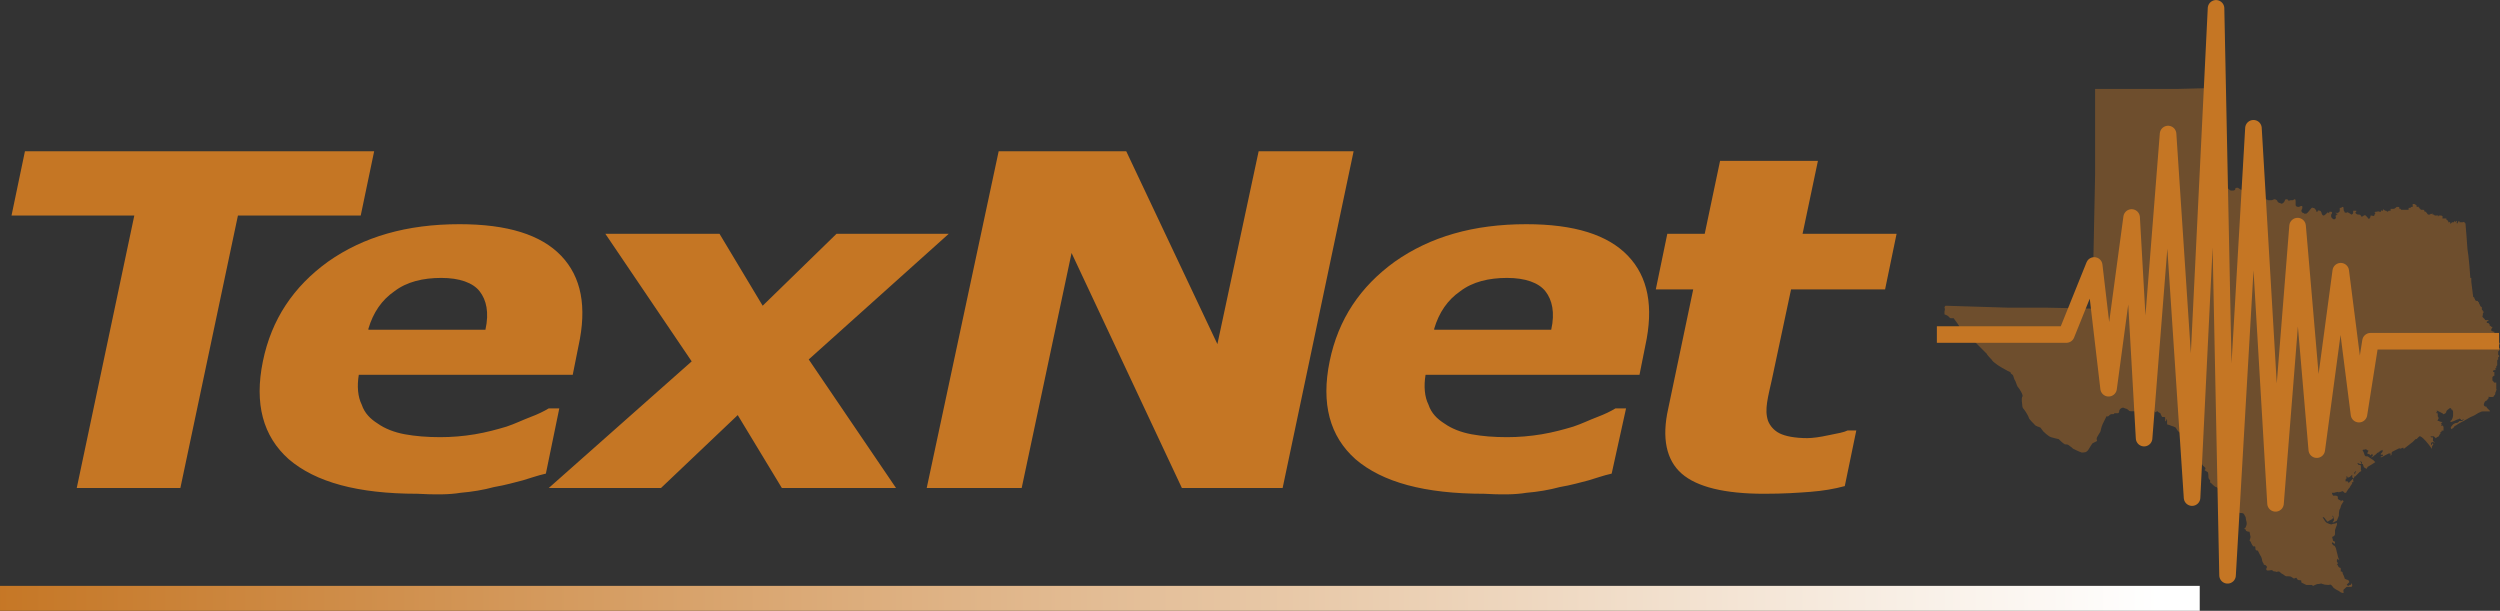 <?xml version="1.0" encoding="UTF-8" standalone="no"?>
<!-- Created with Inkscape (http://www.inkscape.org/) -->

<svg
   xmlns:dc="http://purl.org/dc/elements/1.1/"
   xmlns:cc="http://creativecommons.org/ns#"
   xmlns:rdf="http://www.w3.org/1999/02/22-rdf-syntax-ns#"
   xmlns:svg="http://www.w3.org/2000/svg"
   xmlns="http://www.w3.org/2000/svg"
   xmlns:xlink="http://www.w3.org/1999/xlink"
   version="1.1"
   width="100%"
   height="100%"
   viewBox="0 0 260.6 63.67"
   id="Layer_1"
   xml:space="preserve"><rect x="0" y="0" width="260.6" height="63.67" fill="#333333" stroke="none"/><defs
     id="defs31" /><style
     type="text/css"
     id="style3" /><g
     transform="translate(-21.8,-17.03)"
     id="XMLID_3_"><defs
       id="defs6"><rect
         width="229.3"
         height="2.6"
         x="21.8"
         y="78.1"
         id="XMLID_4_" /></defs><clipPath
       id="XMLID_71_"><use
         id="use10"
         style="overflow:visible"
         x="0"
         y="0"
         width="300"
         height="100"
         xlink:href="#XMLID_4_" /></clipPath><linearGradient
       x1="-3.602"
       y1="151.418"
       x2="-1.875"
       y2="151.418"
       id="XMLID_72_"
       gradientUnits="userSpaceOnUse"
       gradientTransform="matrix(-132.595,0,0,132.595,-229.724,-19997.902)"><stop
         id="stop13"
         style="stop-color:#ffffff;stop-opacity:1"
         offset="0" /><stop
         id="stop15"
         style="stop-color:#c57624;stop-opacity:1"
         offset="1" /></linearGradient><rect
       width="229.3"
       height="2.6"
       x="21.8"
       y="78.1"
       clip-path="url(#XMLID_71_)"
       id="XMLID_69_"
       style="fill:url(#XMLID_72_)" /></g><g
     transform="translate(-21.8,-17.03)"
     id="XMLID_5_"
     style="opacity:0.41"><g
       id="XMLID_6_"><defs
         id="defs20"><rect
           width="61.9"
           height="58"
           x="221.3"
           y="23.1"
           id="XMLID_8_" /></defs><clipPath
         id="XMLID_73_"><use
           id="use24"
           style="overflow:visible"
           x="0"
           y="0"
           width="300"
           height="100"
           xlink:href="#XMLID_8_" /></clipPath><path
         d="m 274,62.5 -0.3,0.3 -0.1,0 c 0,0 -0.2,0.2 -0.3,0.3 -0.1,0.1 -0.8,0.6 -0.9,0.7 -0.1,0.1 0,-0.1 -0.1,-0.1 -0.1,0 -0.2,0.1 -0.3,0.1 -0.1,0 0,-0.1 -0.2,0 -0.2,0.1 -0.6,0.3 -0.6,0.3 l -0.1,0.1 0,0.2 c 0,0 -0.1,0.2 -0.1,0.1 0,-0.1 0,-0.2 0,-0.2 l -0.2,0 -0.4,0.2 c 0,0 -0.3,0.2 -0.4,0.2 -0.1,0 0,-0.1 0,-0.1 0,0 0.2,0 0.2,-0.1 0,0 0,-0.1 0,-0.1 0,0 -0.1,0.1 -0.2,0 -0.1,0 0,-0.1 0.1,-0.2 0.1,-0.1 0.1,-0.2 0,-0.3 0,-0.1 0.1,-0.2 0.1,-0.2 0,0 -0.1,0.1 -0.1,0.2 0,0.1 -0.1,0.1 -0.1,0.1 0,0 -0.1,0 -0.1,0.1 -0.1,0 0,0 -0.1,0 -0.1,0.1 0,0.1 -0.1,0.1 -0.1,0 -0.3,0.3 -0.4,0.3 0,0 -0.1,0.1 -0.1,0.1 0,0 -0.1,0.1 -0.2,0.1 -0.1,0 0.1,-0.1 0.1,-0.1 0,0 0.1,-0.1 0,-0.2 0,-0.1 -0.1,0 -0.1,0 l -0.1,0.1 c 0,0 -0.1,-0.1 -0.1,-0.1 0,-0.1 -0.2,0 -0.2,-0.1 -0.1,0 0,-0.1 0,-0.1 l 0.1,-0.2 c 0,0 -0.1,0 -0.2,-0.1 -0.1,-0.1 -0.1,0 -0.3,0 -0.2,0 -0.1,0.1 -0.1,0.1 l 0.1,0.2 0.1,0.3 0.1,0.1 0.2,0 0.3,0.2 0.3,0.2 0.2,0.2 -0.3,0.2 c 0,0 -0.5,0.3 -0.5,0.3 0,0 -0.1,0.2 -0.1,0.2 l -0.2,-0.1 -0.1,-0.1 -0.1,-0.3 -0.1,0 c 0,0 0,-0.1 0,-0.2 0,0 -0.1,-0.1 -0.2,-0.1 0,0 0,0 0.1,0.1 0,0.1 0.1,0.2 0,0.2 -0.1,0 -0.1,0 -0.3,-0.1 -0.1,0 -0.1,0 0,0.1 0,0.1 0.1,0.1 0.2,0.1 0.1,0 0.1,0.1 0.1,0.2 0,0.1 0,0.2 0,0.3 0.1,0.1 0,0.2 -0.1,0.2 -0.1,0.1 -0.1,0.1 -0.1,0.1 l -0.2,0.2 c 0,0 -0.1,0.1 -0.2,0.2 -0.1,0 -0.1,0 -0.1,0 0,0 0,-0.1 0.1,-0.2 0,-0.1 0,-0.1 0,-0.1 0,-0.1 0,-0.1 0.1,-0.2 0,-0.1 0,-0.1 -0.1,0 -0.1,0.1 -0.1,0.1 -0.1,0.1 0,0 0,0.1 0.1,0.2 0,0.1 -0.1,0.1 -0.1,0.3 0,0.1 -0.1,0.1 -0.1,0.1 0,0 -0.1,-0.1 -0.1,-0.2 0,-0.1 0,-0.2 0,-0.2 0,0 -0.1,0.1 -0.2,0.2 -0.1,0.1 -0.2,0.1 -0.2,0.1 0,0 -0.1,0 -0.1,0 0,-0.1 0,-0.1 -0.1,-0.1 -0.1,0 0,0.1 0,0.1 0,0 0.1,0.1 0,0.1 -0.1,0 -0.1,0.2 -0.1,0.2 l 0,0.1 c 0,0 0.1,0 0.2,0 0,0 0.1,0.1 0.1,0.1 0,0.1 0,0.1 0,0.1 l 0.1,-0.1 0.1,-0.1 0.1,-0.1 c 0,0 0.1,-0.1 0.1,-0.1 0,-0.1 0.1,0 0.1,0 0,0 0,0.1 0,0.2 0.1,0.1 0,0.1 -0.1,0.1 -0.1,0 0,0.1 0,0.1 0,0 -0.1,0.2 -0.2,0.3 0,0.1 -0.2,0.3 -0.2,0.3 0,0 -0.2,0.3 -0.2,0.3 0,0 0,0.1 -0.1,0.1 -0.1,0 -0.1,0 -0.1,0 0,0 0,0 -0.1,-0.1 -0.1,-0.1 -0.1,-0.1 -0.3,0 -0.2,0 -0.1,0 -0.2,0.1 -0.1,0.1 -0.1,0 0,0 0,-0.1 0,-0.1 -0.1,-0.1 -0.1,0 -0.4,0.1 -0.4,0.1 0,0 -0.1,0 -0.2,0 -0.1,-0.1 0,0 0,0.1 0,0 0.1,0.2 0.1,0.2 0,0 0.2,0 0.3,0 0.1,0 0.2,0.1 0.2,0.1 0,0 0,0.1 0,0.2 0,0.1 0.3,0.2 0.3,0.2 0,0 0,0.1 0,0.1 0,0.1 0,0 0.1,-0.1 0.1,-0.1 0.2,0.1 0.2,0.1 0,0 -0.1,0.1 -0.2,0.3 -0.1,0.1 -0.1,0.4 -0.2,0.5 -0.1,0.1 -0.1,0.7 -0.1,0.7 l -0.2,0.5 -0.4,0.2 c 0,0 -0.1,0 0,-0.1 0.1,-0.1 0.1,-0.2 0.1,-0.2 l -0.1,-0.4 -0.1,0 c 0,0 0.1,0.1 0.1,0.2 0,0.1 -0.2,0.2 -0.2,0.2 l -0.2,0.1 c 0,0 -0.1,0.1 -0.2,0.1 -0.1,-0.1 -0.3,-0.4 -0.3,-0.4 l -0.2,-0.1 0.1,0.2 0.2,0.3 0.1,0.1 0.2,0.1 0.3,0.1 c 0,0 0.3,-0.1 0.4,-0.1 0.1,0 0.2,-0.1 0.2,-0.1 l 0,0.2 c 0,0 0,0.1 -0.1,0.3 -0.1,0.3 -0.1,0.3 -0.1,0.3 0,0 0,0.2 0,0.2 0,0 0,0.1 0,0.2 0,0.1 -0.1,0.2 -0.1,0.2 l -0.2,0.1 0.1,0.4 0.2,0.1 0,0.2 c 0,0 -0.1,0 -0.2,-0.1 -0.1,-0.1 -0.1,0 -0.1,0 -0.1,0 0.1,0.3 0.2,0.3 0.1,0 0.2,0.3 0.2,0.3 l 0.2,0.8 c 0,0 0,0.1 0.1,0.3 0.1,0.2 0,0.1 -0.1,0 -0.1,-0.1 0,0 -0.1,0.1 0,0.1 0,0.2 0,0.2 l 0.1,0.1 c 0,0 0,0.1 -0.1,0.2 -0.1,0.1 0.1,0 0.1,0 l 0,0.1 c 0,0 0.1,0.2 0.2,0.2 0.1,0 0.1,0.1 0.1,0.1 l 0,0.3 c 0,0 0,0 0.1,0 0,0 0.1,0.1 0.1,0.1 l 0,0.1 c 0,0 0.2,0.4 0.2,0.5 0,0.1 0.4,0.2 0.4,0.2 l 0.1,0.2 c 0,0 0,0 -0.2,0.2 -0.2,0.1 0.1,0.2 0.1,0.2 0,0 0.1,-0.1 0.2,-0.1 0.1,0 0.1,-0.2 0.1,-0.2 0,0 0,0 0.1,0.2 0,0.2 -0.1,0.2 -0.1,0.2 0,0 -0.3,0 -0.4,0 -0.1,0 -0.1,0 -0.3,0.2 -0.2,0.1 -0.1,0.3 -0.1,0.4 0,0.1 -0.3,0 -0.4,-0.1 -0.1,-0.1 -0.4,-0.2 -0.5,-0.3 -0.2,-0.1 -0.2,-0.2 -0.3,-0.3 -0.1,-0.1 -0.2,-0.2 -0.3,-0.1 -0.1,0 -0.5,0 -0.7,-0.1 -0.2,-0.1 -0.2,0 -0.4,0 -0.3,0 -0.5,0.2 -0.6,0.2 -0.1,0 0,-0.1 -0.1,-0.1 -0.1,0 -0.6,0 -0.6,0 0,0 -0.2,-0.1 -0.4,-0.2 -0.2,-0.1 -0.1,-0.1 -0.1,-0.2 0,-0.1 -0.2,-0.1 -0.3,-0.1 -0.2,-0.1 -0.1,-0.1 -0.2,-0.2 0,-0.1 -0.1,0 -0.2,0 -0.1,0.1 -0.1,0 -0.3,-0.1 -0.1,-0.1 -0.3,-0.1 -0.4,-0.1 -0.1,0 -0.2,0 -0.2,0 0,0 -0.2,-0.1 -0.3,-0.2 -0.2,-0.1 -0.2,-0.1 -0.3,-0.2 -0.1,-0.1 -0.1,-0.1 -0.2,-0.1 -0.1,0 -0.2,0.1 -0.3,0 -0.2,0 -0.2,0 -0.3,-0.1 -0.1,-0.1 -0.2,0 -0.5,0 -0.2,0 -0.2,-0.2 -0.1,-0.3 0,-0.1 0,-0.2 -0.1,-0.2 0,-0.1 -0.2,-0.1 -0.2,-0.1 -0.1,-0.1 0,-0.2 -0.1,-0.2 0,0 -0.1,-0.2 -0.1,-0.3 0,-0.1 -0.1,-0.4 -0.2,-0.5 -0.1,-0.2 -0.2,-0.4 -0.2,-0.4 0,0 0,-0.1 -0.2,-0.1 -0.1,-0.1 -0.1,-0.1 -0.1,-0.3 0,-0.2 -0.2,-0.1 -0.2,-0.1 -0.1,-0.1 -0.2,-0.3 -0.2,-0.3 0,0 -0.1,-0.3 -0.2,-0.3 0,-0.1 0.1,-0.3 0.1,-0.4 0,-0.1 -0.1,-0.4 -0.1,-0.5 0,-0.1 -0.1,0 -0.3,-0.1 -0.2,-0.1 0,-0.2 -0.2,-0.2 -0.1,-0.1 0,-0.1 0.1,-0.2 0,-0.1 0.1,-0.2 0.1,-0.4 0,-0.2 -0.1,-0.4 -0.1,-0.6 0,-0.1 -0.1,-0.2 -0.2,-0.4 -0.1,-0.1 -0.2,-0.1 -0.4,-0.1 -0.1,0 -0.4,-0.2 -0.4,-0.2 0,0 -0.3,-0.4 -0.5,-0.5 -0.1,-0.1 -0.2,-0.2 -0.3,-0.2 0,0 -0.1,-0.2 -0.1,-0.3 0,0 -0.1,-0.3 -0.2,-0.4 -0.1,-0.2 -0.3,-0.3 -0.4,-0.4 -0.1,-0.2 -0.2,-0.2 -0.3,-0.4 -0.1,-0.2 -0.2,-0.3 -0.3,-0.3 -0.1,0 -0.4,-0.3 -0.5,-0.4 -0.1,-0.1 -0.2,-0.1 -0.1,-0.2 0,-0.1 0,-0.1 -0.1,-0.2 -0.1,-0.1 -0.1,-0.3 -0.1,-0.5 0,-0.2 -0.1,-0.2 0,-0.2 0,0 -0.1,-0.1 -0.3,-0.2 -0.2,-0.1 0,-0.1 0,-0.2 0,-0.1 0,-0.1 -0.1,-0.2 -0.1,-0.1 -0.2,-0.1 -0.3,-0.4 -0.1,-0.2 -0.4,-0.8 -0.5,-0.9 -0.1,-0.1 -0.2,-0.2 -0.2,-0.3 0,0 -0.1,-0.4 -0.1,-0.5 0,-0.1 0,-0.3 -0.2,-0.4 -0.1,-0.1 -0.3,-0.3 -0.3,-0.4 0,-0.1 -0.4,-0.3 -0.4,-0.3 0,0 -0.1,-0.1 -0.2,-0.2 -0.1,-0.1 -0.2,-0.1 -0.4,-0.2 -0.2,-0.1 -0.4,-0.5 -0.4,-0.5 l -0.2,-0.1 -0.3,-0.1 c 0,0 -0.2,-0.1 -0.3,-0.1 -0.1,0 -0.1,-0.1 -0.1,-0.1 0,0 0,-0.2 0,-0.4 0,-0.2 -0.1,0 -0.1,0.1 -0.1,0.1 -0.1,0 -0.1,0 0,0 0,-0.1 0,-0.3 0,-0.1 0,-0.1 -0.1,-0.1 -0.1,0 -0.1,0 -0.2,0 -0.1,-0.1 -0.2,-0.4 -0.2,-0.4 l -0.2,-0.1 -0.1,-0.1 c 0,0 -0.1,0 -0.2,0.1 -0.1,0 -0.1,0 -0.1,-0.1 0,-0.1 -0.1,-0.1 -0.1,0 -0.1,0 0,0.1 -0.1,0.2 -0.1,0.1 -0.4,0 -0.5,0 -0.1,0 -0.4,-0.1 -0.4,-0.1 0,0 -0.1,-0.1 -0.2,-0.1 -0.1,0 -0.2,0 -0.4,0 -0.2,0 -0.7,0 -0.7,0 0,0 -0.3,0 -0.3,-0.1 0,0 -0.2,-0.2 -0.4,-0.2 -0.1,-0.1 -0.3,-0.1 -0.4,0 -0.2,0.1 -0.2,0.3 -0.2,0.4 -0.1,0.1 -0.1,0.1 -0.1,0.1 0,0 -0.3,0 -0.3,0 0,0 -0.1,0 -0.1,0 0,0 0,0.1 -0.1,0.1 -0.1,0 -0.1,0 -0.2,0 -0.1,0 -0.2,0.1 -0.3,0.2 -0.1,0.1 -0.2,0 -0.2,0 0,0 -0.2,0.4 -0.4,0.8 -0.2,0.4 -0.2,0.8 -0.3,0.9 -0.1,0.2 -0.2,0.3 -0.3,0.5 -0.1,0.2 0,0.3 0,0.4 0,0 -0.2,0.1 -0.4,0.2 -0.1,0 -0.3,0.4 -0.5,0.7 -0.2,0.3 -0.4,0.3 -0.7,0.3 -0.3,-0.1 -0.7,-0.3 -0.9,-0.4 -0.2,-0.2 -0.4,-0.3 -0.5,-0.4 -0.2,-0.1 -0.4,0 -0.4,-0.1 -0.1,0 -0.6,-0.5 -0.6,-0.5 0,0 -0.5,-0.1 -0.8,-0.2 -0.3,-0.1 -0.8,-0.6 -0.8,-0.6 l -0.3,-0.4 c 0,0 -0.6,-0.2 -0.6,-0.3 -0.1,-0.1 -0.6,-0.6 -0.6,-0.7 0,-0.1 -0.4,-0.8 -0.6,-1 -0.1,-0.1 -0.1,-0.4 -0.1,-0.4 0,0 -0.1,-0.6 0,-0.8 0.1,-0.1 0,-0.3 -0.1,-0.5 -0.1,-0.2 -0.3,-0.5 -0.4,-0.6 -0.1,-0.2 -0.2,-0.6 -0.3,-0.7 -0.1,-0.2 -0.1,-0.4 -0.2,-0.5 -0.1,-0.1 -0.2,-0.1 -0.2,-0.2 0,-0.1 -0.1,-0.1 -0.3,-0.2 -0.2,-0.1 -1.1,-0.6 -1.3,-0.8 -0.3,-0.2 -0.4,-0.4 -0.4,-0.4 0,0 -0.5,-0.5 -0.5,-0.6 -0.1,-0.1 -0.5,-0.5 -0.6,-0.6 -0.1,-0.1 -0.4,-0.4 -0.4,-0.4 0,0 -0.4,-0.4 -0.6,-0.6 -0.2,-0.2 -0.4,-0.3 -0.6,-0.4 -0.2,-0.1 -0.5,-0.4 -0.6,-0.7 -0.1,-0.3 -0.3,-0.5 -0.5,-0.8 -0.2,-0.3 -0.2,-0.2 -0.2,-0.2 0,0 -0.3,0 -0.3,0 0,0 -0.1,-0.1 -0.2,-0.2 -0.1,-0.1 -0.4,-0.2 -0.4,-0.2 0,0 0,-0.2 0,-0.3 0,-0.1 0.1,-0.2 0,-0.4 0,-0.1 0.1,-0.2 0.1,-0.2 l 6.5,0.2 4,0 4.8,0.1 0.1,-4.2 0.2,-9.8 0,-8.9 3.9,0 4.7,0 3.9,-0.1 0.2,7.6 0.1,2.2 c 0,0 0.1,0 0.1,0 0,0 0.1,-0.1 0.3,0 0.2,0.2 0.4,0.4 0.5,0.5 0.1,0.1 0.3,0.4 0.5,0.4 0.2,0 0.3,0 0.4,-0.1 0,-0.1 0,-0.2 0.2,-0.2 0.2,0 0.3,0.2 0.4,0.2 0.1,0 0.2,0.1 0.2,0 0.1,-0.1 0.1,-0.2 0.1,-0.2 0,-0.1 0,-0.2 0.2,0 0.2,0.1 0.2,0.1 0.3,0.1 0,0 0.1,0.1 0.1,0.1 0.1,0.1 0.2,0.2 0.2,0.3 0,0.1 0,0.3 0,0.4 0.1,0.1 0.2,0.1 0.4,0.1 0.2,0 0.3,0 0.4,0 0.1,0 0.2,0 0.4,0.1 0.1,0.1 0.5,0.1 0.5,0.2 0.1,0 0.3,0 0.4,0 0.1,0 0.2,-0.1 0.3,-0.1 0.1,0 0.3,0.1 0.3,0.2 0,0.1 0.2,0.2 0.3,0.2 0.1,0.1 0.2,0.1 0.4,-0.1 0.1,-0.2 0.1,-0.3 0.2,-0.3 0.1,0 0.2,0 0.2,0.1 0.1,0.1 0.2,0 0.3,0 0.1,0 0.1,0 0.2,0 0.1,0 0.1,-0.1 0.2,-0.1 0.1,0 0.1,0.1 0.1,0.2 0,0.1 0,0.3 0,0.4 0,0.1 0.1,0.2 0.3,0.2 0.1,0 0.2,-0.1 0.3,-0.1 0.1,0 0.1,0 0.1,0.2 0,0.1 -0.1,0.2 -0.1,0.3 0,0 0,0.1 0.1,0.2 0.1,0 0.2,0.1 0.2,0.1 0.1,0 0.1,0 0.2,0 0.1,0 0.4,-0.4 0.4,-0.4 0.1,-0.1 0.2,-0.3 0.3,-0.2 0.2,0 0.2,0.1 0.3,0.2 0.1,0.1 0,0.2 0.1,0.2 0.1,0 0.1,0 0.1,-0.1 0.1,0 0.1,-0.1 0.2,0 0.1,0 0.1,0 0.2,0.2 0,0.1 0.1,0.3 0.2,0.3 0.1,0 0.2,-0.1 0.3,-0.2 0.1,-0.1 0.2,-0.2 0.2,-0.1 0.1,0.1 0.1,0.1 0.1,0 0,-0.1 0,-0.1 0.1,-0.1 0.1,0 0.2,0 0.2,0.1 0,0.1 -0.1,0.2 -0.1,0.2 0,0 0,0.2 0,0.2 0,0.1 0.2,0.3 0.3,0.3 0.1,0 0.2,-0.1 0.2,-0.2 0,-0.1 -0.1,-0.2 0,-0.2 0.1,0 0,-0.1 0.1,-0.1 0.1,0 0.1,-0.1 0,-0.1 -0.1,0 -0.2,-0.1 -0.1,-0.1 0.1,0 0.1,0.1 0.2,0 0.1,0 0.2,-0.1 0.2,-0.2 0,-0.1 0,-0.3 0,-0.3 0,0 0,0 0.1,0 0.1,0 0.1,-0.1 0.2,-0.1 0.1,0 0.1,0.1 0.1,0.2 0,0.1 0,0.2 0.1,0.3 0,0.1 0,0.1 0.2,0.1 0.1,0 0.1,-0.1 0.2,0 0,0 0.2,0.1 0.3,0.2 0.1,0 0.2,-0.1 0.2,-0.2 0,-0.1 0,-0.2 0,-0.2 0.1,0 0.1,0 0.2,0 0.1,0 0.1,0 0.1,0 0,0 0.1,0 0,0.1 -0.1,0.1 -0.1,0.1 0,0.2 0.1,0.1 0.2,0.1 0.3,0.1 0.1,0 0.1,0 0.2,0.1 0,0.1 0,0.1 0.1,0.1 0.1,0 0.1,0 0.2,-0.1 0.1,0 0.1,-0.1 0.2,0 0.1,0.1 0.2,0.2 0.2,0.2 0,0.1 0.2,0.2 0.2,0.1 0.1,-0.1 0.1,-0.2 0.1,-0.2 0,-0.1 0,-0.1 0.1,-0.1 0.1,0 0.3,0.1 0.3,0 0,-0.1 0.1,-0.2 0.1,-0.2 0,0 0,-0.1 0,-0.1 0,0 -0.1,0 -0.1,0 0.1,-0.1 0.1,-0.1 0.2,-0.1 0.1,0 0.1,0 0.1,0 0,0 0.1,-0.1 0.2,0 0,0 0.1,0 0.1,0 0,0 0.1,0 0.1,0 0,0 0,0 0,-0.1 0,0 0,-0.1 0.1,0 0,0 0.1,0 0.1,0 0,0 0,-0.1 0,-0.1 0,0 0.1,-0.1 0.1,0 0.1,0.1 0.2,0.1 0.2,0.1 0.1,0 0.1,0.1 0.2,0.1 0,0 0.1,-0.1 0.1,-0.1 0,0 0.1,0 0.2,0 0,0 0,-0.1 0,-0.1 0,0 0,-0.1 0,-0.1 0.1,0 0.2,0 0.2,0 0,0 0,0 0.1,0 0.1,0 0.1,0 0.2,-0.1 0.1,0 0.1,-0.1 0.1,-0.1 0,0 0,0 0.1,0 0,0 0,0 0.1,0 0.1,0 0.1,0 0.1,0.1 0,0.1 0,0.1 0.1,0.1 0.1,0 0,0 0.1,0.1 0,0 0.1,0 0.1,0 0.1,0 0.1,0 0.1,0 0,0 0,0 0.1,0 0.1,0 0.4,0 0.4,0 0,0 0.1,0 0.1,-0.1 0,0 -0.1,-0.1 0,-0.1 0.1,0 0.1,0 0.1,0 0.1,0 0.1,0 0.1,0 0,0 0,-0.1 0,-0.1 0,0 0.1,0 0.1,0 0,0 0.1,0 0.1,0 0,0 0,-0.1 0,-0.1 0,0 0,-0.1 0,-0.1 0,0 0,-0.1 0,-0.1 0,0 0,0 0.1,0 0.1,0 0.2,0 0.2,0.1 0.1,0 0.1,0 0.1,0.1 0,0.1 0,0.1 0.1,0.1 0,0 0.1,-0.1 0.1,0 0,0 0,0.1 0,0.1 0,0 0,0 0,0 0,-0.1 0,-0.1 0.1,0 0,0.1 0.1,0.1 0.1,0.1 0,0 0,0.1 0.1,0.1 0.1,0 0.1,0 0.2,0 0.1,0 0.1,0 0.1,0.1 0,0 0,0.1 0.1,0.1 0,0 0.1,0 0.1,0 0,0 0.1,0 0,0 0,0 0,0.1 0,0.1 0.1,0 0.1,0 0.1,0.1 0,0 0.1,0.1 0.1,0.1 0.1,0 0.2,0 0.2,0 0,0 0.1,-0.1 0.1,-0.1 0,0 0,0 0,0 0,0 0,0.1 0.1,0 0.1,0 0.1,0 0.1,0 0,0 -0.1,0.1 0,0.1 0.1,0 0,0 0.1,0 0,0 0,0 0.1,0.1 0.1,0 0.2,0 0.2,0 0,0 0.1,-0.1 0.1,0 0,0.1 0.1,0.1 0,0.1 0,0 -0.1,0.1 0,0 0.1,0 0.1,-0.1 0.1,-0.1 0,0 0.1,0 0.1,0 0,0 0,0 0.1,0 0.1,0 0.1,0 0.1,0 0,0 0,0 0.1,0.1 0,0 0.1,0 0,0.1 0,0 -0.1,0 -0.1,0 0,0 0,0 0,0 0.1,0 0.1,-0.1 0.1,0 0,0 0,0 0,0.1 0,0 0,0 0.1,0 0,0 0.1,0 0.1,0 0.1,0 0.2,0 0.2,0 0,0 0,0 0,0.1 0,0 0,0 0.1,0.1 0,0 0.1,0 0.1,0.1 0,0 0,0.1 0,0.1 0.1,0 0,0 0.1,0 0,0 0.1,-0.1 0.1,0 0,0 0,0.1 0,0.1 0,0 -0.1,0 0,0 0,0 0,0.1 0.1,0 0,0 0.1,-0.1 0.1,-0.1 0,0 0.1,0 0.1,0 0,0 0,0 0.1,0 0,0 0,-0.1 0,-0.1 0,0 0.1,0 0.1,0 0,0.1 0,0.1 0,0.1 0,0 0.1,-0.1 0.1,-0.1 0,0 0,-0.1 0.1,0 0,0 0,0 0,0.1 0,0 -0.1,0.1 0,0.1 0,0 0.1,0 0.1,0 0,0 0,0 0,-0.1 0,0 0,-0.1 0.1,-0.1 0.1,0 0.2,0 0.1,0 0,0 -0.1,0.1 0,0.1 0.1,0 0.1,0 0.1,0 0,0 0.1,0 0.1,0 0,0 0,0 0.1,0 0.1,0 0.1,-0.1 0.2,0 0,0.1 0,0.1 0.1,0.1 0,0 0,0.1 0,0.1 l 0.1,1.2 0.1,1.4 0.1,0.7 0.1,1 0.1,1.3 0.1,0 0,0.4 0.1,0.8 0.1,0.8 0.1,0 c 0,0 0,0.1 0,0.1 0,0 0.1,0.1 0.1,0.2 0.1,0.1 0.1,0.1 0.1,0.1 0,0 0,0 0.1,0 0.1,0 0.1,0 0.1,0.1 0,0 0.1,0 0.1,0.1 0,0.1 0.1,0.2 0.1,0.2 0,0 0,0.1 0.1,0.2 0,0 0.1,0 0.1,0.1 0,0 0,0.1 0,0.1 0,0 0,0.1 0,0.1 0,0 0.1,0.1 0.1,0.1 0,0 0,0.1 0,0.1 0,0 0.1,0 0.1,0 0,0 0,0.1 -0.1,0.2 0,0.1 0,0.1 0,0.1 0,0 0,0.1 0,0.1 0,0 -0.1,0.1 0,0.2 0.1,0.1 0.2,0.2 0.2,0.2 0,0 0,0.1 0.1,0.1 0.1,0 0.1,0 0.1,0 0,0 0,0 0.1,0 0,0 0.1,0 0.1,0 0,0.1 -0.1,0.1 -0.1,0.1 0,0 -0.1,0 -0.1,0.1 0,0.1 0.1,0.1 0.1,0.1 0.1,0 0,0 0.1,0 0,0.1 0.1,0.1 0.1,0.1 0,0 0,0 0,0.1 0,0.1 0.1,0.1 0.1,0.1 0,0 0.1,0.1 0.1,0.1 0,0 0.1,0 0.1,0 0,0 0,0.1 -0.1,0.2 0,0.1 -0.1,0.1 0,0.2 0.1,0 0.1,0.1 0.2,0.1 0,0 0.1,0 0.1,0 0,0 0,0.1 0,0.1 0,0 0,0 0,0.1 0,0 0.1,0 0.1,0.1 0,0 0,0.1 0,0.2 0,0 0.1,0.1 0.1,0.1 0,0 0.1,0 0.1,-0.1 0,0 0.1,-0.1 0.1,0 0,0.1 0,0.1 0,0.2 0,0.1 0,0.1 0,0.1 0,0 -0.1,0 -0.1,0.1 0,0.1 0,0.1 0.1,0.1 0.1,0 0.1,0.1 0.1,0.1 0,0.1 0,0 0.1,0.1 0,0 0,0 0,0.1 -0.1,0 -0.1,0.1 -0.1,0.1 0,0 -0.1,0 -0.1,0.1 0,0 0,0.1 0,0.1 0,0 0.1,0 0.1,0.1 0,0 0.1,0 0.1,0.1 0,0 0,0.1 0,0.1 0,0 -0.1,0 -0.1,0 0,0 0,0 0,0.1 0,0 -0.1,0 -0.1,0.1 0,0 0,0.1 0,0.1 0,0 0,0 0,0.1 0,0 0,0 0,0.1 0,0 0.1,0.1 0.1,0.1 0,0 0,0.1 0,0.1 0,0 -0.1,0 -0.1,0.1 0,0 0,0 0,0.1 0,0 0,0 0,0.1 0,0 -0.1,0 -0.1,0.1 0,0 0,0.1 0,0.1 0,0 0,0 0,0.1 0,0 0,0.2 0,0.2 0,0 0,0 0,0.1 0,0 -0.1,0.1 -0.1,0.1 0,0 0,0 0,0.1 0,0 0,0.1 0,0.1 0,0 -0.1,0 -0.1,0 0,0 0,0.1 0,0.1 0,0 0.1,0.1 0,0.1 -0.1,0 -0.1,0 -0.1,0 l -0.1,0 c 0,0 0,0 0,0 0,0 0,0.1 0,0.1 0,0 -0.1,0 0,0.1 0,0 0.1,0 0.1,0 0,0 0,0.1 0,0.1 0,0 0,0 0,0 0,0 0,0.1 0,0.1 0,0 0,0 0,0 0,0 0,0 0,0 0,0 0,0 0,0 0,0 0,0.1 0,0.1 0,0 0,0 0,0 0,0 0,0.1 0,0.1 0,0 -0.1,0 -0.1,0 0,0 0,0.1 -0.1,0.1 0,0 0,0 0,0.1 0,0.1 0,0.1 0,0.1 0,0 0,0.1 0,0.1 0,0 0,0 0,0 0,0 0,0.1 0,0.1 0,0 0.1,0 0.1,0.1 0,0 0.1,0.1 0.1,0.1 0,0 0,0 0.1,0 0,0 0.1,0 0.1,0 0,0 0,0.2 0,0.2 0,0 0,0 0,0 0,0 0,0 0,0 0,0 0,-0.1 0,0 0,0.1 0,0.2 0,0.2 0,0 0,0 0,0.1 0,0 0,0.1 0,0.1 0,0 0,0.1 0,0.1 0,0 0.1,0 0,0 0,0 0,0 0,0 0,0 0.1,0 0,0.1 0,0.1 -0.1,0.2 -0.1,0.3 0,0 0,0.2 -0.1,0.2 0,0.1 -0.1,0.2 -0.2,0.2 0,0 -0.1,0 -0.2,0 0,0 0,0 -0.1,0 0,0 -0.1,-0.1 -0.1,0 0,0 0,0 0,0.1 0,0 0,0 0,0 0,0 0,0.1 -0.1,0.1 0,0.1 -0.1,0.2 -0.2,0.2 0,0 -0.1,0.1 -0.1,0.1 0,0 -0.1,0.2 -0.1,0.3 0,0.1 0.1,0.2 0.2,0.2 0.1,0 0.1,0 0.1,0.1 0,0 0,0 0.1,0.1 0,0 0.1,0.1 0.1,0.1 l 0.1,0.1 c 0,0 0.1,0.1 0,0.1 -0.1,0 -0.1,0 -0.1,0 0,0 -0.1,0 -0.1,0 0,0 0,0 -0.1,0 -0.1,0 -0.2,0 -0.2,0 0,0 -0.2,0 -0.2,0 0,0 -0.2,0 -0.3,0.1 -0.1,0 -0.2,0.1 -0.4,0.2 -0.1,0.1 -0.6,0.3 -0.6,0.3 0,0 -0.7,0.4 -0.7,0.4 0,0 -0.6,0.3 -0.7,0.4 0,0 -0.2,0.1 -0.3,0.2 0,0.1 -0.2,0.2 -0.2,0.2 0,0 -0.1,0.1 -0.1,0 0,0 -0.1,-0.1 0,-0.2 0.1,-0.1 0.2,-0.3 0.3,-0.3 0.1,-0.1 0.2,-0.1 0.3,-0.1 0.1,0 0.1,-0.1 0.2,-0.1 0,-0.1 0.1,-0.1 0.1,-0.1 0.1,0 0.2,0 0.2,0 0.1,0 0.1,0 0.1,-0.1 0,0 0.2,-0.1 0.1,-0.1 -0.1,0 -0.1,0.1 -0.2,0.1 -0.1,0 -0.1,0 -0.1,-0.1 0,0 -0.2,-0.1 -0.2,0 -0.1,0 -0.5,0.2 -0.5,0.2 l -0.3,0.1 c 0,0 -0.1,0 -0.1,-0.1 0,0 -0.1,0 0,0 0.1,0 0.2,-0.2 0.2,-0.2 0,0 0.1,-0.2 0.1,-0.4 0,-0.1 0,-0.4 0,-0.4 0,0 -0.1,-0.2 -0.1,-0.2 0,0 -0.1,0 -0.1,0 0,0 0,-0.1 0,-0.1 0,0 -0.1,-0.1 -0.2,0 -0.1,0.1 -0.3,0.2 -0.3,0.3 0,0.1 -0.1,0.2 -0.1,0.2 l -0.2,0.1 -0.1,-0.1 -0.2,-0.1 -0.2,-0.1 -0.2,-0.1 0,0.1 0.1,0.1 -0.1,0 c 0,0 -0.1,0 -0.1,0 0.1,0.1 0.1,0.1 0.1,0.1 0,0 0.1,0 0.1,0 l 0,0.1 c 0,0 0,0.1 0,0.2 0,0 0.1,0.2 0.1,0.2 l -0.1,0.2 c 0,0 -0.1,0.1 0.1,0.1 0.2,0.1 0.3,0.1 0.3,0.1 0,0 0.1,0 0.1,0 0,0 -0.1,0.1 -0.1,0.1 0,0 -0.1,0 -0.1,0 0,0 0,0 0.1,0.1 0,0 0,0.1 0,0.1 0,0 -0.1,0.1 0,0.1 0.1,0 0.1,0 0.1,-0.1 0,0 0,-0.1 0,0 0,0 0,0.1 0.1,0.2 0,0 0.3,0.1 0.3,0.1 l 0,0 -0.3,-0.1 0,0.1 c 0,0 0,0.3 0,0.3 0,0 -0.1,0 -0.1,0 l -0.1,0 0,0.1 c 0,0 -0.1,0.1 -0.1,0.1 0,0 -0.1,0 -0.1,0 0,0 0.1,0.1 0.1,0.1 0,0 -0.1,0.1 -0.1,0.1 l -0.1,0.2 -0.2,0.1 c 0,0 -0.1,0.1 -0.1,0.1 0,0 0,0 -0.1,-0.1 0,0 -0.1,-0.1 -0.1,-0.1 l -0.2,0 -0.1,0 c 0,0 -0.1,0 0,0.1 0.1,0 0.1,0 0.1,0 0,0 0.1,0 0.1,0 0,0 0,0 0,0.1 0,0.1 0,0.1 0,0.2 0,0 0,0.1 0,0.1 0,0 0.1,0 0.1,0.1 0,0 0.1,0.1 0.1,0.1 0,0 -0.1,0 -0.1,0 0,0 0,-0.1 0,-0.1 l -0.1,0 c 0,0 -0.1,0 -0.1,0 0,0 -0.1,0.1 -0.1,0.1 0,0 0,0 0,0.1 0,0 0,0.1 0,0.1 0,0 0.1,0 0.1,-0.1 0,0 0.1,-0.1 0.1,-0.1 0,0 0,0.1 0,0.1 0,0 0.1,0 0.1,0 0,0 -0.1,0 -0.1,0.1 0,0 -0.1,0.1 -0.1,0.2 0,0 0,0 0,0.1 0,0 0,0.1 0,0.1 -1.1,-1.5 -1.3,-1.3 -1.3,-1.3"
         clip-path="url(#XMLID_73_)"
         id="XMLID_7_"
         style="fill:#c57624" /></g></g><path
     d="m 188.7,51.27 c 1.3,-0.1 2.5,-0.3 3.6,-0.6 l 1.2,-5.8 h -0.9 c -0.4,0.2 -1,0.3 -2,0.5 -0.9,0.2 -1.7,0.3 -2.2,0.3 -1.3,0 -2.3,-0.2 -2.9,-0.5 -0.6,-0.3 -1,-0.8 -1.2,-1.3 -0.2,-0.6 -0.2,-1.2 -0.1,-1.9 0.1,-0.7 0.3,-1.5 0.5,-2.4 l 2,-9.4 h 9.8 l 1.2,-5.8 h -9.8 l 1.6,-7.6 h -10.2 l -1.6,7.6 h -3.9 l -1.2,5.8 h 3.9 l -2.6,12.4 c -0.7,3.1 -0.2,5.4 1.4,6.8 1.6,1.4 4.5,2.1 8.6,2.1 2,0 3.5,-0.1 4.8,-0.2 m -39.2,-17 c 0.5,-1.7 1.4,-3 2.7,-3.9 1.3,-1 3,-1.4 4.9,-1.4 1.9,0 3.3,0.5 4,1.4 0.7,0.9 1,2.2 0.6,4 h -12.2 z m 9.6,17.1 c 1.2,-0.1 2.4,-0.3 3.5,-0.6 1.2,-0.2 2.2,-0.5 3,-0.7 0.7,-0.2 1.5,-0.5 2.4,-0.7 l 1.5,-6.8 h -1.1 c -0.5,0.3 -1.1,0.6 -1.9,0.9 -0.8,0.3 -1.6,0.7 -2.5,1 -1,0.3 -2.1,0.6 -3.3,0.8 -1.2,0.2 -2.4,0.3 -3.6,0.3 -1.4,0 -2.6,-0.1 -3.7,-0.3 -1.1,-0.2 -2.1,-0.6 -2.8,-1.1 -0.8,-0.5 -1.4,-1.1 -1.7,-2 -0.4,-0.8 -0.5,-1.9 -0.3,-3.1 h 22.3 l 0.6,-3 c 0.9,-4.1 0.3,-7.2 -1.8,-9.4 -2.1,-2.2 -5.6,-3.3 -10.6,-3.3 -5.5,0 -10,1.3 -13.7,3.9 -3.6,2.6 -5.9,6 -6.8,10.4 -0.9,4.4 0,7.8 2.7,10.2 2.8,2.4 7.2,3.6 13.4,3.6 1.7,0.1 3.2,0.1 4.4,-0.1 m -18,-35.6 h -9.9 l -4.3,20.1 -9.5,-20.1 h -13.3 l -7.5,35.1 H 106.5 l 5.2,-24.5 11.5,24.5 h 10.5 l 7.4,-35.1 z m -56.8,21.7 14.6,-13.1 h -11.7 l -7.7,7.5 -4.5,-7.5 h -11.9 l 9,13.3 -14.9,13.2 h 11.7 l 8,-7.6 4.6,7.6 h 11.9 l -9.1,-13.4 z m -45.9,-3.2 c 0.5,-1.7 1.4,-3 2.7,-3.9 1.3,-1 3,-1.4 4.9,-1.4 1.9,0 3.3,0.5 4,1.4 0.7,0.9 1,2.2 0.6,4 h -12.2 z m 9.6,17.1 c 1.2,-0.1 2.4,-0.3 3.5,-0.6 1.2,-0.2 2.2,-0.5 3,-0.7 0.7,-0.2 1.5,-0.5 2.4,-0.7 l 1.4,-6.8 h -1.1 c -0.5,0.3 -1.1,0.6 -1.9,0.9 -0.8,0.3 -1.6,0.7 -2.5,1 -1,0.3 -2.1,0.6 -3.3,0.8 -1.2,0.2 -2.4,0.3 -3.6,0.3 -1.4,0 -2.6,-0.1 -3.7,-0.3 -1.1,-0.2 -2.1,-0.6 -2.8,-1.1 -0.8,-0.5 -1.4,-1.1 -1.7,-2 -0.4,-0.8 -0.5,-1.9 -0.3,-3.1 h 22.3 l 0.6,-3 c 0.9,-4.1 0.3,-7.2 -1.8,-9.4 -2.1,-2.2 -5.6,-3.3 -10.6,-3.3 -5.5,0 -10,1.3 -13.7,3.9 -3.6,2.6 -5.9,6 -6.8,10.4 -0.9,4.4 0,7.8 2.7,10.2 2.8,2.4 7.2,3.6 13.4,3.6 1.8,0.1 3.3,0.1 4.5,-0.1 m -29.2,-0.5 6,-28.4 h 12.8 l 1.4,-6.7 H 2.6 l -1.4,6.7 H 14 l -6,28.4 H 18.8 z"
     id="XMLID_9_"
     style="fill:#c57624" /><polyline
     id="XMLID_24_"
     class="st4"
     points="223.7,51.9 237.2,51.9 240.1,44.7 241.6,57.5 244,39.7 245.3,62.7 247.8,31   250.3,68.9 252.8,17.9 254,77 256.7,30.4 259,69.5 261.3,40.6 263.3,63.9 265.8,45.3 267.7,60.2 268.9,52.6 282.3,52.6 "
     style="fill:none;stroke:#c57624;stroke-width:1.726;stroke-linejoin:round"
     transform="translate(-21.8,-17.03)" /></svg>